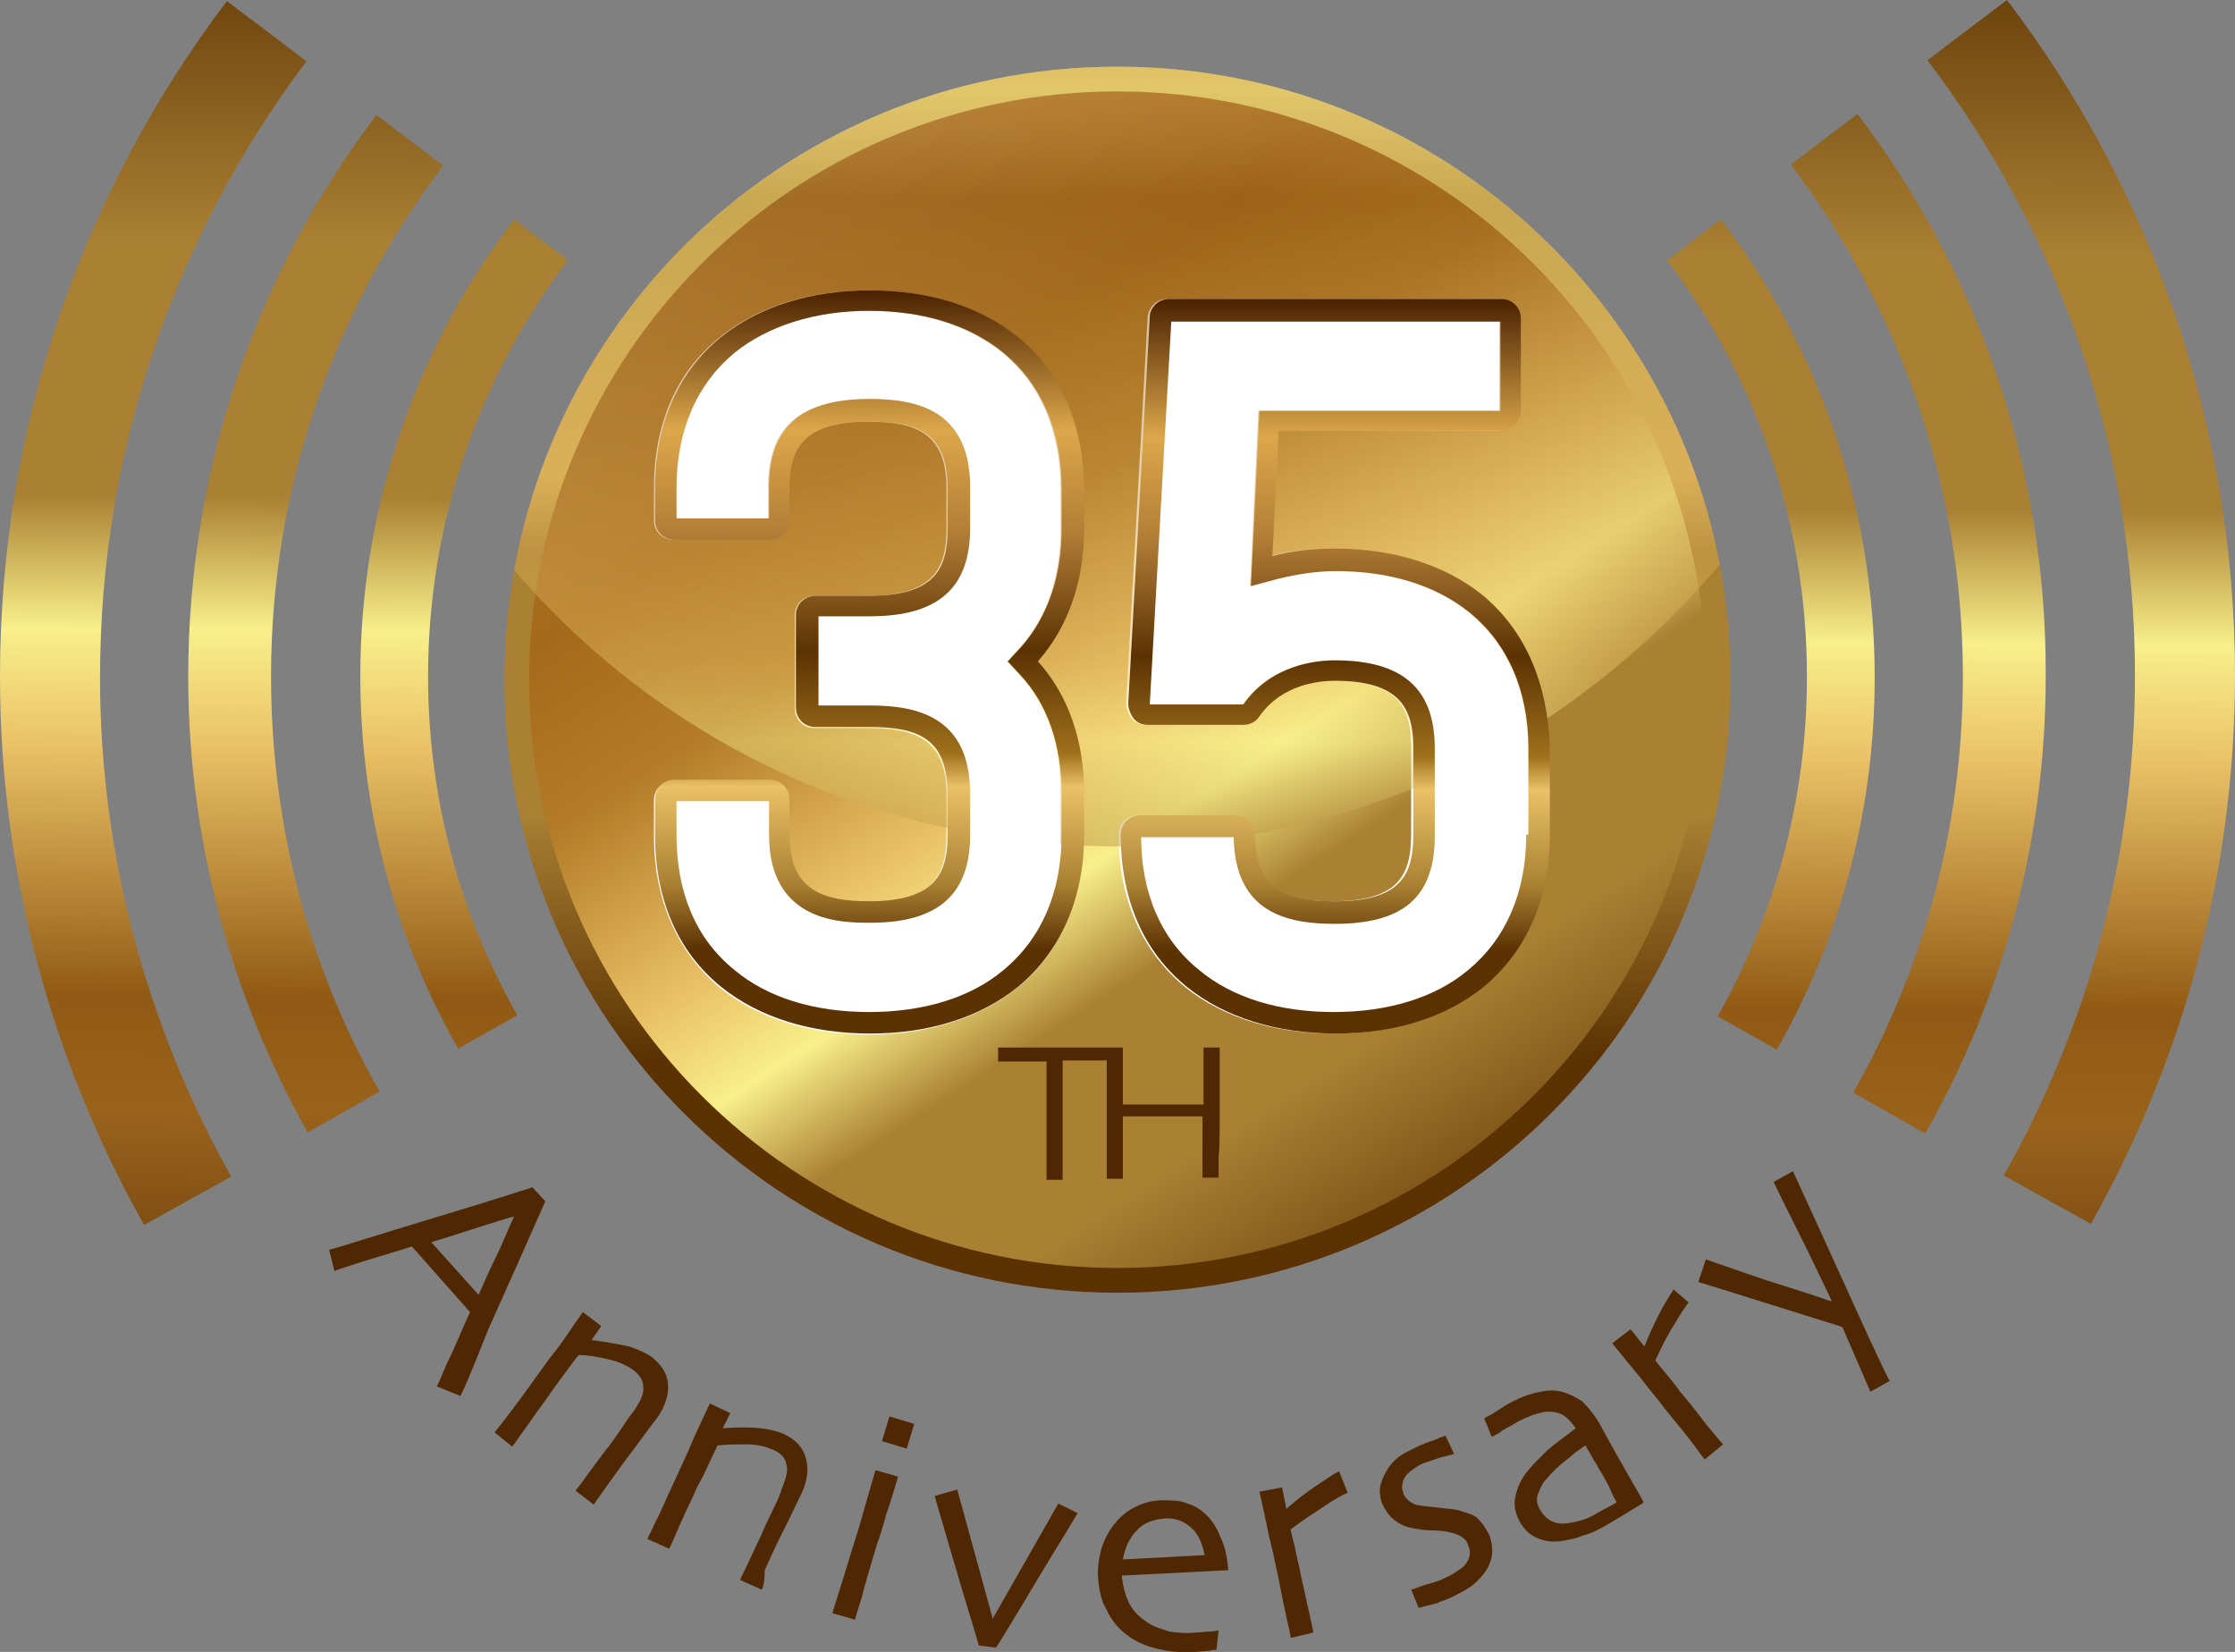 <?xml version="1.0" encoding="utf-8"?>
<!-- Generator: Adobe Illustrator 27.4.0, SVG Export Plug-In . SVG Version: 6.00 Build 0)  -->
<svg version="1.1" id="レイヤー_1" xmlns="http://www.w3.org/2000/svg" xmlns:xlink="http://www.w3.org/1999/xlink" x="0px"
	 y="0px" viewBox="0 0 207.8 153.6" style="enable-background:new 0 0 207.8 153.6;" xml:space="preserve">
<rect x="0" y="0" width="207.8" height="153.6" fill="#808080" stroke="none"/>
<style type="text/css">
	.st0{fill:#FFFFFF;}
	.st1{fill:url(#SVGID_1_);}
	.st2{fill:url(#SVGID_00000152246379883921764670000001884246905074212762_);}
	.st3{fill:#4F2702;}
	.st4{opacity:0.43;fill:url(#SVGID_00000125590699029667737790000009289945578876772239_);enable-background:new    ;}
	.st5{fill:url(#SVGID_00000015340398043444954080000000544541242700100024_);}
	.st6{fill:url(#SVGID_00000021829806907585853650000015350745287211315646_);}
	.st7{fill:url(#SVGID_00000119812437912614539360000013860411886534430131_);}
	.st8{fill:url(#SVGID_00000024001758489892779370000013773596781313823674_);}
	.st9{fill:url(#SVGID_00000166661353620684520040000013561921390256444061_);}
	.st10{fill:url(#SVGID_00000018947786626495328470000013366214450433944757_);}
	.st11{fill:url(#SVGID_00000108272124603067629590000005310573207292685960_);}
	.st12{fill:url(#SVGID_00000108293019835024417690000015148132914107195278_);}
</style>
<g id="logo_x5F_white">
</g>
<g id="logo_x5F_1c_x5F_k100">
</g>
<g id="logo_x5F_4c">
	<g>
		<ellipse class="st0" cx="103.9" cy="63.2" rx="54.7" ry="54.7"/>
		<g>
			
				<linearGradient id="SVGID_1_" gradientUnits="userSpaceOnUse" x1="57.571" y1="127.471" x2="144.173" y2="-7.479" gradientTransform="matrix(1 0 0 -1 0 118.4)">
				<stop  offset="0" style="stop-color:#481F00"/>
				<stop  offset="2.000000e-02" style="stop-color:#481F00"/>
				<stop  offset="2.373710e-02" style="stop-color:#DCA74A"/>
				<stop  offset="0.17" style="stop-color:#B27E37"/>
				<stop  offset="0.337" style="stop-color:#A5691B"/>
				<stop  offset="0.432" style="stop-color:#B37B27"/>
				<stop  offset="0.554" style="stop-color:#EAC167"/>
				<stop  offset="0.618" style="stop-color:#F8EF8B"/>
				<stop  offset="0.687" style="stop-color:#AA8033"/>
				<stop  offset="0.79" style="stop-color:#AA8033"/>
				<stop  offset="0.961" style="stop-color:#5C3203"/>
			</linearGradient>
			<path class="st1" d="M103.9,7.5c-30.7,0-55.6,24.9-55.6,55.6s24.9,55.6,55.6,55.6s55.6-24.9,55.6-55.6
				C159.5,32.5,134.6,7.5,103.9,7.5z M100.7,49.2c0,4.9-1.5,9.2-4.3,12.4c2.8,3.1,4.3,7.3,4.3,12.3v3.8c0,6-2.1,10.9-6.2,14.2
				c-3.5,2.8-8.3,4.3-13.7,4.3c-5.5,0-10.3-1.5-13.8-4.3c-4-3.3-6.2-8.2-6.2-14.2v-3.3c0-1,0.8-1.8,1.8-1.8h8.9c1,0,1.8,0.8,1.8,1.8
				v3.3c0,5.2,2.9,6.2,7.4,6.2c6,0,7.3-2.5,7.3-6.2v-3.8c0-5.1-2.8-6.2-7.3-6.2h-5c-1,0-1.8-0.8-1.8-1.8v-8.7c0-1,0.8-1.8,1.8-1.8h5
				c6,0,7.3-2.5,7.3-6.2v-3.8c0-5.1-2.8-6.2-7.3-6.2c-6.1,0-7.4,2.5-7.4,6.2v3c0,1-0.8,1.8-1.8,1.8h-8.9c-1,0-1.8-0.8-1.8-1.8v-3
				c0-6,2.1-10.9,6.2-14.1c3.5-2.8,8.3-4.3,13.8-4.3s10.2,1.5,13.7,4.3c4,3.2,6.2,8.1,6.2,14.1V49.2z M143.9,77.6
				c0,6-2.1,10.9-6.2,14.2c-3.5,2.8-8.3,4.3-13.7,4.3c-5.5,0-10.3-1.5-13.8-4.3c-4-3.3-6.2-8.2-6.2-14.2c0-1,0.8-1.8,1.8-1.8h8.9
				c1,0,1.8,0.8,1.8,1.8c0,5.2,2.8,6.2,7.4,6.2c6.1,0,7.3-2.4,7.3-6.2v-8.1c0-3.7-1.2-6.2-7.3-6.2c-1.4,0-4.9,0.3-7,3.3
				c-0.3,0.5-0.9,0.8-1.5,0.8h-8.9c-0.5,0-1-0.2-1.3-0.6c-0.3-0.4-0.5-0.9-0.5-1.4l2-35.9c0.1-1,0.9-1.7,1.8-1.7h30.9
				c1,0,1.8,0.8,1.8,1.8v8.6c0,1-0.8,1.8-1.8,1.8h-20.7l-0.6,11.7c1.9-0.5,3.8-0.7,5.8-0.7c5.5,0,10.2,1.5,13.7,4.3
				c4,3.3,6.2,8.2,6.2,14.2L143.9,77.6L143.9,77.6z"/>
			
				<linearGradient id="SVGID_00000123434942887865146960000005857126929267140772_" gradientUnits="userSpaceOnUse" x1="103.9" y1="150.385" x2="103.9" y2="-2.59" gradientTransform="matrix(1 0 0 -1 0 118.4)">
				<stop  offset="0" style="stop-color:#481F00"/>
				<stop  offset="2.000000e-02" style="stop-color:#481F00"/>
				<stop  offset="0.126" style="stop-color:#DCA74A"/>
				<stop  offset="0.167" style="stop-color:#B27E37"/>
				<stop  offset="0.264" style="stop-color:#F8EF8B"/>
				<stop  offset="0.498" style="stop-color:#EAC167"/>
				<stop  offset="0.546" style="stop-color:#AA8033"/>
				<stop  offset="0.704" style="stop-color:#AA8033"/>
				<stop  offset="0.851" style="stop-color:#5C3203"/>
				<stop  offset="1" style="stop-color:#5C3203"/>
			</linearGradient>
			<path style="fill:url(#SVGID_00000123434942887865146960000005857126929267140772_);" d="M103.9,6.2c-31.5,0-57,25.5-57,57
				s25.5,57,57,57s57-25.5,57-57S135.4,6.2,103.9,6.2z M103.9,117.9c-30.2,0-54.7-24.5-54.7-54.7S73.7,8.5,103.9,8.5
				s54.7,24.5,54.7,54.7S134.1,117.9,103.9,117.9z"/>
			<path class="st3" d="M113.4,103.6c0-0.8,0-1.8,0-3s0-2.3,0-3.2h-1.5c0,0.9,0,1.9,0,2.7c0,0.9,0,1.7,0,2.6c-0.1,0-0.6,0-1.5,0
				s-1.7,0-2.4,0c-0.9,0-1.6,0-2.4,0c-0.7,0-1.1,0-1.2,0c0-0.8,0-1.7,0-2.6c0-0.9,0-1.8,0-2.7h-1.5l0,0c-0.3,0-0.7,0-1.2,0
				c-1,0-2.2,0-3.7,0c-1,0-2,0-2.9,0s-1.7,0-2.3,0v1.3c0.1,0,0.5,0,1.3,0s1.9,0,3.2,0c0,1.3,0,2.3,0,2.9c0,0.6,0,1.5,0,2.5
				c0,1.1,0,2.2,0,3.3s0,1.9,0,2.3h1.5c0-0.4,0-1.1,0-2.2c0-1.1,0-2.2,0-3.3s0-2,0-2.7c0-0.6,0-1.6,0-2.9c1.5,0,2.6,0,3.3,0
				c0.4,0,0.6,0,0.8,0c0,0.6,0,1.3,0,1.8c0,1,0,1.8,0,2.5c0,2.2,0,3.8,0,4.7s0,1.6,0,2h1.5c0-0.4,0-1,0-1.9s0-2.2,0-3.9
				c0.1,0,0.5,0,1.4,0c0.8,0,1.6,0,2.2,0c0.5,0,1.3,0,2.2,0c1,0,1.5,0,1.6,0c0,1.5,0,2.7,0,3.7s0,1.7,0,2h1.5c0-0.4,0-1,0-2
				C113.4,106.8,113.4,105.4,113.4,103.6z"/>
			
				<linearGradient id="SVGID_00000103243123436473509990000011188098794583092913_" gradientUnits="userSpaceOnUse" x1="103.85" y1="150.385" x2="103.85" y2="-2.59" gradientTransform="matrix(1 0 0 -1 0 118.4)">
				<stop  offset="0" style="stop-color:#481F00"/>
				<stop  offset="2.000000e-02" style="stop-color:#481F00"/>
				<stop  offset="0.23" style="stop-color:#DCA74A"/>
				<stop  offset="0.29" style="stop-color:#B27E37"/>
				<stop  offset="0.33" style="stop-color:#915A14"/>
				<stop  offset="0.61" style="stop-color:#EAC167"/>
				<stop  offset="0.66" style="stop-color:#F8EF8B"/>
				<stop  offset="0.73" style="stop-color:#AA8033"/>
				<stop  offset="0.79" style="stop-color:#AA8033"/>
				<stop  offset="0.98" style="stop-color:#5C3203"/>
				<stop  offset="1" style="stop-color:#5C3203"/>
			</linearGradient>
			
				<path style="opacity:0.43;fill:url(#SVGID_00000103243123436473509990000011188098794583092913_);enable-background:new    ;" d="
				M159.9,52.5c-5-26.4-28.2-46.3-56-46.3c-28,0-51.3,20.2-56.1,46.8c10.7,12.5,25.5,21.3,42.3,24.4v-3.6c0-7.2-5-8.2-9.3-8.2H76
				v-8.3h4.8c6.3,0,9.3-2.6,9.3-8.2v-3.8c0-7.2-5-8.2-9.3-8.2c-6.4,0-9.4,2.6-9.4,8.2v2.9h-8.6v-2.8c0-5.4,1.9-9.7,5.4-12.6
				c3.1-2.5,7.5-3.9,12.5-3.9s9.3,1.3,12.5,3.9c3.5,2.9,5.4,7.2,5.4,12.6v3.8c0,4.4-1.3,8.2-3.8,11l-1.2,1.3l1.2,1.3
				c2.5,2.7,3.8,6.5,3.8,11v3.8c0,0.3,0,0.6,0,0.9c1.6,0.1,3.3,0.2,4.9,0.2c0.8,0,1.6,0,2.5,0c0-0.3,0-0.5,0-0.8h8.6l0,0
				c6.5-1,12.8-2.8,18.7-5.4v-2.9c0-5.6-3-8.2-9.3-8.2c-1.7,0-5.9,0.4-8.5,4.1h-8.7l2-35.6h30.6v8.3H117l-0.8,16.3l2.6-0.7
				c1.7-0.4,3.5-0.7,5.3-0.7c5,0,9.3,1.3,12.5,3.9s5,6.4,5.4,11C148.7,63.8,154.8,58.5,159.9,52.5z"/>
			<g>
				
					<linearGradient id="SVGID_00000030483586326389618420000014267126988262384030_" gradientUnits="userSpaceOnUse" x1="80.85" y1="99.177" x2="80.85" y2="19.511" gradientTransform="matrix(1 0 0 -1 0 118.4)">
					<stop  offset="0" style="stop-color:#481F00"/>
					<stop  offset="9.488668e-02" style="stop-color:#481F00"/>
					<stop  offset="0.261" style="stop-color:#DCA74A"/>
					<stop  offset="0.38" style="stop-color:#B27E37"/>
					<stop  offset="0.519" style="stop-color:#5C3203"/>
					<stop  offset="0.638" style="stop-color:#9F701C"/>
					<stop  offset="0.677" style="stop-color:#EAC167"/>
					<stop  offset="0.79" style="stop-color:#AA8033"/>
					<stop  offset="0.866" style="stop-color:#5C3203"/>
					<stop  offset="0.972" style="stop-color:#5C3203"/>
				</linearGradient>
				<path style="fill:url(#SVGID_00000030483586326389618420000014267126988262384030_);" d="M94.6,31.3c-3.5-2.8-8.2-4.3-13.7-4.3
					s-10.3,1.5-13.8,4.3c-4,3.2-6.2,8.1-6.2,14.1v3c0,1,0.8,1.8,1.8,1.8h8.9c1,0,1.8-0.8,1.8-1.8v-3c0-3.7,1.3-6.2,7.4-6.2
					c4.5,0,7.3,1,7.3,6.2v3.8c0,3.7-1.2,6.2-7.3,6.2h-5c-1,0-1.8,0.8-1.8,1.8v8.6c0,1,0.8,1.8,1.8,1.8h5c4.5,0,7.3,1,7.3,6.2v3.8
					c0,3.7-1.2,6.2-7.3,6.2c-4.4,0-7.4-1.1-7.4-6.2v-3.3c0-1-0.8-1.8-1.8-1.8h-8.9c-1,0-1.8,0.8-1.8,1.8v3.3c0,6,2.1,10.9,6.2,14.2
					c3.5,2.8,8.3,4.3,13.8,4.3s10.2-1.5,13.7-4.3c4-3.3,6.2-8.2,6.2-14.2v-3.8c0-5-1.5-9.2-4.3-12.3c2.8-3.2,4.3-7.4,4.3-12.4v-3.8
					C100.7,39.4,98.6,34.5,94.6,31.3z M98.7,49.2c0,4.4-1.3,8.2-3.8,11l-1.2,1.3l1.2,1.3c2.5,2.7,3.8,6.5,3.8,11v3.8
					c0,5.4-1.9,9.7-5.4,12.6c-3.1,2.6-7.5,3.9-12.5,3.9s-9.4-1.3-12.5-3.9c-3.6-2.9-5.4-7.2-5.4-12.6v-3.1h8.6v3.1
					c0,8.2,6.8,8.2,9.4,8.2c6.3,0,9.3-2.6,9.3-8.2v-3.8c0-7.2-5-8.2-9.3-8.2h-4.8v-8.3h4.8c6.3,0,9.3-2.6,9.3-8.2v-3.8
					c0-7.2-5-8.2-9.3-8.2c-6.4,0-9.4,2.6-9.4,8.2v2.9h-8.6v-2.8c0-5.4,1.9-9.7,5.4-12.6c3.1-2.5,7.5-3.9,12.5-3.9s9.3,1.3,12.5,3.9
					c3.5,2.9,5.4,7.2,5.4,12.6V49.2z"/>
				
					<linearGradient id="SVGID_00000111910508736327328900000010268227416713712041_" gradientUnits="userSpaceOnUse" x1="124.15" y1="98.289" x2="124.15" y2="19.543" gradientTransform="matrix(1 0 0 -1 0 118.4)">
					<stop  offset="0" style="stop-color:#481F00"/>
					<stop  offset="9.488668e-02" style="stop-color:#481F00"/>
					<stop  offset="0.261" style="stop-color:#DCA74A"/>
					<stop  offset="0.38" style="stop-color:#B27E37"/>
					<stop  offset="0.519" style="stop-color:#5C3203"/>
					<stop  offset="0.638" style="stop-color:#9F701C"/>
					<stop  offset="0.677" style="stop-color:#EAC167"/>
					<stop  offset="0.79" style="stop-color:#AA8033"/>
					<stop  offset="0.866" style="stop-color:#5C3203"/>
					<stop  offset="0.972" style="stop-color:#5C3203"/>
				</linearGradient>
				<path style="fill:url(#SVGID_00000111910508736327328900000010268227416713712041_);" d="M137.8,55.3c-3.5-2.8-8.3-4.3-13.7-4.3
					c-2,0-3.9,0.2-5.8,0.7l0.6-11.7h20.7c1,0,1.8-0.8,1.8-1.8v-8.6c0-1-0.8-1.8-1.8-1.8h-30.9c-1,0-1.8,0.8-1.8,1.7l-2,35.9
					c0,0.5,0.2,1,0.5,1.4c0.3,0.4,0.8,0.6,1.3,0.6h8.9c0.6,0,1.2-0.3,1.5-0.8c2.1-3,5.6-3.3,7-3.3c6,0,7.3,2.5,7.3,6.2v8.1
					c0,3.8-1.2,6.2-7.3,6.2c-4.5,0-7.4-1-7.4-6.2c0-1-0.8-1.8-1.8-1.8H106c-1,0-1.8,0.8-1.8,1.8c0,6,2.1,10.9,6.2,14.2
					c3.5,2.8,8.3,4.3,13.8,4.3s10.2-1.5,13.7-4.3c4-3.3,6.2-8.2,6.2-14.2v-8.1C143.9,63.5,141.8,58.6,137.8,55.3z M141.9,77.6
					c0,5.4-1.9,9.7-5.4,12.6c-3.1,2.6-7.5,3.9-12.5,3.9s-9.4-1.3-12.5-3.9c-3.5-2.8-5.4-7.1-5.4-12.4h8.6c0.1,7.1,5,8.1,9.4,8.1
					c6.4,0,9.3-2.5,9.3-8.2v-8.1c0-5.6-3-8.2-9.3-8.2c-1.7,0-5.9,0.4-8.5,4.1h-8.7l2-35.6h30.6v8.3h-22.4l-0.8,16.3l2.6-0.7
					c1.7-0.4,3.5-0.7,5.3-0.7c5,0,9.3,1.3,12.5,3.9c3.5,2.9,5.4,7.2,5.4,12.6v8H141.9z"/>
			</g>
			<g>
				<path class="st3" d="M42.8,129.8l-2.2-0.9c0.1-0.1,0.4-0.8,0.9-2c0.6-1.2,1.3-2.9,2.2-4.9l-5.4-6.1c-2.2,0.7-4,1.2-5.2,1.6
					c-1.2,0.4-1.9,0.6-2,0.7l-0.5-2c0.5-0.1,2.7-0.8,6.6-2s8-2.4,12.3-3.8l1.2,1.3c-1.8,4.1-3.6,8.1-5.3,11.9
					C43.8,127.7,42.9,129.7,42.8,129.8z M44.5,120.4c0.5-1.1,1-2.3,1.6-3.5s1.1-2.5,1.7-3.8l0,0c-1.1,0.3-2.3,0.7-3.9,1.2
					c-1.5,0.5-2.8,0.9-3.8,1.2l0,0L44.5,120.4L44.5,120.4z"/>
				<path class="st3" d="M55.2,139.9l-1.7-1.3c0.2-0.2,0.7-0.9,1.5-2c0.9-1.2,1.4-1.9,1.6-2.1c0.3-0.4,0.7-1,1.2-1.7
					c0.5-0.8,0.9-1.3,1.2-1.7c0.6-0.9,0.9-1.6,0.8-2.2c0-0.6-0.4-1.2-1.2-1.7c-0.5-0.3-1.1-0.6-2-0.8s-1.8-0.4-2.8-0.4
					c-0.1,0.1-0.4,0.5-1,1.3s-1.1,1.5-1.6,2.2c-0.6,0.9-1.4,1.9-2.2,3.1c-0.9,1.2-1.3,1.9-1.4,1.9l-1.6-1.3c0-0.1,0.4-0.5,1-1.3
					s1.6-2.1,2.8-3.8c0.6-0.8,1.2-1.7,2-2.7s1.5-2.2,2.4-3.4l1.7,1.3l-0.9,1.3l0,0c1.5,0.2,2.6,0.4,3.5,0.6c0.9,0.3,1.5,0.6,2,0.9
					c0.9,0.7,1.5,1.5,1.6,2.5s-0.2,2-0.9,3.1c-0.7,0.9-1.3,1.7-1.8,2.4s-0.9,1.2-1.2,1.6c-0.5,0.7-1.1,1.5-1.8,2.5
					C55.6,139.3,55.2,139.9,55.2,139.9z"/>
				<path class="st3" d="M70.8,147.8l-2-0.9c0.1-0.2,0.5-1,1.1-2.3s1-2.1,1.1-2.4c0.2-0.4,0.5-1.1,0.9-1.9s0.7-1.5,0.8-1.9
					c0.4-1,0.6-1.7,0.4-2.3c-0.1-0.6-0.6-1.1-1.5-1.4c-0.5-0.2-1.2-0.4-2.1-0.4s-1.8,0-2.8,0.1c0,0.1-0.3,0.6-0.7,1.5
					c-0.4,0.9-0.8,1.7-1.2,2.4c-0.4,1-1,2.1-1.6,3.5s-0.9,2.1-1,2.2l-2-0.9c0-0.1,0.3-0.6,0.7-1.5c0.5-0.9,1.1-2.4,2-4.3
					c0.4-0.9,0.9-1.9,1.4-3.1c0.5-1.2,1.1-2.4,1.7-3.7l1.9,0.9l-0.7,1.4l0,0c1.5-0.1,2.6-0.1,3.5,0s1.6,0.3,2.1,0.5
					c1.1,0.5,1.8,1.2,2.1,2.2c0.3,1,0.2,2-0.3,3.2c-0.5,1-0.9,1.9-1.3,2.7s-0.7,1.4-0.9,1.8c-0.4,0.8-0.8,1.7-1.3,2.8
					C71.1,147.2,70.9,147.8,70.8,147.8z"/>
				<path class="st3" d="M79.5,150.6l-2.1-0.6c0-0.1,0.3-1,0.8-2.6s0.9-2.9,1.2-3.9c0.3-0.9,0.6-1.9,0.9-3s0.7-2.4,1.1-3.8l2.1,0.6
					c-0.4,1.3-0.7,2.4-1.1,3.5c-0.3,1.1-0.6,2.1-0.9,2.9c-0.6,2-1.1,3.7-1.4,4.9C79.7,149.9,79.5,150.5,79.5,150.6z M84.3,134.7
					L82,134l0.7-2.3l2.3,0.7L84.3,134.7z"/>
				<path class="st3" d="M100.2,140.7c-1.5,2.5-3.2,5.2-4.9,8.1c-1.7,2.8-2.6,4.3-2.7,4.4L91,153c0-0.1-0.5-1.7-1.4-4.7
					s-1.8-6.1-2.7-9.2l2.1-0.6l3.3,12l0,0l6.1-10.7L100.2,140.7z"/>
				<path class="st3" d="M114.2,146l-9.9,0.5c0.1,1,0.3,1.8,0.7,2.6c0.4,0.8,1.1,1.4,1.9,1.9c0.5,0.3,1.2,0.5,1.8,0.7
					c0.7,0.1,1.5,0.2,2.4,0.1c0.5,0,1-0.1,1.4-0.1s0.7-0.1,0.8-0.1l-0.2,1.8c-0.1,0-0.3,0-0.7,0.1c-0.4,0-0.9,0.1-1.4,0.1
					c-1.5,0.1-2.7-0.1-3.8-0.4c-1.1-0.3-2-0.8-2.7-1.4c-0.6-0.5-1.2-1.2-1.6-2.1c-0.5-0.8-0.7-1.8-0.8-2.9c-0.1-1,0.1-2,0.3-2.8
					c0.3-0.9,0.7-1.7,1.3-2.4c0.5-0.6,1.2-1.2,1.9-1.5c0.8-0.4,1.6-0.6,2.5-0.6c0.8,0,1.6,0,2.3,0.3c0.7,0.2,1.3,0.6,1.8,1.1
					c0.6,0.6,1,1.3,1.3,2.1C113.9,143.8,114.1,144.8,114.2,146z M112,144.6c-0.2-1.1-0.6-2-1.3-2.6c-0.7-0.6-1.5-0.9-2.5-0.8
					c-1,0.1-1.9,0.4-2.5,1.1c-0.7,0.7-1.1,1.6-1.3,2.7L112,144.6z"/>
				<path class="st3" d="M125.3,138.8c-0.5,0.2-1.2,0.6-2.1,1.2s-2,1.3-3.2,2.2c0,0.1,0.1,0.5,0.3,1.3c0.2,0.8,0.3,1.5,0.5,2.2
					c0.2,1.1,0.5,2.3,0.8,3.7s0.5,2.2,0.5,2.4l-2.1,0.5c0-0.2-0.1-0.7-0.3-1.5c-0.2-0.9-0.5-2.3-0.9-4.4c-0.2-0.8-0.4-2-0.8-3.5
					c-0.3-1.5-0.6-2.9-0.9-4.2l2.1-0.4l0.4,2l0,0c0.9-0.8,1.8-1.5,2.7-2.1c0.9-0.6,1.6-1.1,2.2-1.4L125.3,138.8z"/>
				<path class="st3" d="M138.5,142.8c0.2,0.6,0.3,1.3,0.2,1.9c-0.1,0.6-0.4,1.2-0.8,1.7c-0.4,0.5-0.9,1-1.6,1.4s-1.4,0.8-2.3,1.1
					c-0.4,0.2-0.9,0.3-1.3,0.4c-0.5,0.1-0.7,0.2-0.8,0.2l-0.7-1.7c0.1,0,0.4-0.1,0.9-0.3s1.1-0.3,1.6-0.5c0.3-0.1,0.7-0.3,1.1-0.5
					s0.8-0.5,1.1-0.7c0.4-0.3,0.6-0.7,0.7-1c0.1-0.4,0.1-0.7-0.1-1.1c-0.1-0.4-0.3-0.6-0.6-0.8s-0.6-0.3-1-0.4
					c-0.4-0.1-1-0.2-1.7-0.2s-1.3-0.1-1.8-0.2c-0.7-0.1-1.3-0.4-1.8-0.8c-0.5-0.4-0.8-0.9-1.1-1.5c-0.2-0.6-0.3-1.3-0.1-1.9
					c0.2-0.6,0.5-1.2,0.9-1.7s0.9-0.9,1.5-1.2s1.2-0.6,1.7-0.8s1-0.3,1.3-0.5c0.3-0.1,0.5-0.2,0.6-0.2l0.8,1.7
					c-0.1,0-0.3,0.1-0.8,0.2s-1,0.3-1.6,0.5c-0.4,0.1-0.8,0.3-1.1,0.5s-0.6,0.4-0.8,0.6c-0.3,0.3-0.5,0.7-0.5,1
					c-0.1,0.3,0,0.6,0.1,0.9c0.1,0.3,0.4,0.6,0.7,0.8s0.7,0.3,1,0.3c0.4,0.1,1,0.1,1.7,0.2c0.7,0.1,1.2,0.1,1.6,0.2
					c0.7,0.2,1.4,0.4,1.8,0.7C137.9,141.7,138.2,142.2,138.5,142.8z"/>
				<path class="st3" d="M149,132.9c1.1,2,2,3.6,2.7,4.8s1.1,1.9,1.1,2c-0.1,0.1-0.4,0.3-1.1,0.7c-0.6,0.4-1.5,0.9-2.5,1.5
					c-0.7,0.4-1.3,0.7-2.1,0.9c-0.7,0.3-1.4,0.4-2,0.5c-0.8,0.1-1.5,0-2.2-0.3s-1.2-0.8-1.6-1.5c-0.4-0.8-0.6-1.5-0.4-2.4
					c0.2-0.8,0.5-1.6,1.2-2.4c0.4-0.5,1-1.1,1.7-1.8c0.8-0.7,1.7-1.3,2.7-2.1c-0.4-0.6-0.8-1-1.3-1.3c-0.5-0.2-1-0.3-1.7-0.2
					c-0.4,0.1-0.9,0.2-1.3,0.4c-0.5,0.2-1,0.4-1.6,0.8c-0.4,0.2-0.7,0.4-0.9,0.5c-0.2,0.2-0.6,0.4-1,0.6l-0.7-1.7
					c0.1-0.1,0.3-0.2,0.7-0.4c0.3-0.2,0.8-0.5,1.4-0.9c0.9-0.5,1.8-0.9,2.7-1.1c0.8-0.2,1.6-0.3,2.4-0.1c0.7,0.2,1.3,0.5,1.9,0.9
					C147.7,130.9,148.4,131.7,149,132.9z M148.8,136.8c-0.2-0.3-0.3-0.6-0.6-1c-0.2-0.4-0.5-0.9-0.8-1.4c-0.3,0.2-0.9,0.6-1.7,1.3
					c-0.8,0.6-1.4,1.2-1.9,1.8c-0.4,0.4-0.6,0.9-0.8,1.4s-0.1,1,0.2,1.5s0.7,0.9,1.2,1.1c0.5,0.2,1,0.2,1.6,0.1
					c0.5-0.1,1-0.2,1.5-0.4s1-0.5,1.5-0.8c0.2-0.1,0.4-0.2,0.6-0.3c0.2-0.1,0.5-0.3,0.7-0.4c0-0.1-0.2-0.3-0.4-0.8
					C149.6,138.2,149.3,137.6,148.8,136.8z"/>
				<path class="st3" d="M157,121.1c-0.3,0.4-0.8,1.1-1.3,2c-0.6,0.9-1.2,2.1-1.8,3.4c0.1,0.1,0.3,0.4,0.9,1.1
					c0.5,0.6,1,1.2,1.4,1.8c0.7,0.8,1.5,1.8,2.4,3c0.9,1.1,1.5,1.8,1.6,1.9l-1.7,1.4c-0.1-0.1-0.4-0.5-0.9-1.2s-1.5-1.9-2.8-3.5
					c-0.5-0.7-1.3-1.6-2.2-2.8c-1-1.2-1.9-2.3-2.7-3.3l1.7-1.3l1.3,1.6l0,0c0.4-1.1,0.9-2.1,1.4-3.1s1-1.7,1.3-2.2L157,121.1z"/>
				<path class="st3" d="M166.7,108.9c1.8,3.9,3.7,8.1,5.7,12.5s3.1,6.7,3.3,7l-1.8,1l-2.6-6c-0.2-0.1-1.6-0.5-4.1-1.3
					c-2.6-0.8-5.7-1.8-9.3-2.9l0.7-2.1c2.6,0.9,5.1,1.8,7.7,2.6c2.6,0.8,3.9,1.3,4,1.3l0,0c0-0.1-0.6-1.3-1.7-3.6
					c-1.1-2.3-2.4-4.8-3.7-7.5L166.7,108.9z"/>
			</g>
			
				<linearGradient id="SVGID_00000152243636402237391940000002681146964418017727_" gradientUnits="userSpaceOnUse" x1="13.393" y1="-23.661" x2="14.584" y2="126.331" gradientTransform="matrix(1 0 0 -1 0 118.4)">
				<stop  offset="0" style="stop-color:#481F00"/>
				<stop  offset="2.000000e-02" style="stop-color:#481F00"/>
				<stop  offset="0.258" style="stop-color:#99631C"/>
				<stop  offset="0.33" style="stop-color:#915A14"/>
				<stop  offset="0.485" style="stop-color:#EAC167"/>
				<stop  offset="0.557" style="stop-color:#F8EF8B"/>
				<stop  offset="0.64" style="stop-color:#AA8033"/>
				<stop  offset="0.797" style="stop-color:#AA8033"/>
				<stop  offset="1" style="stop-color:#5C3203"/>
			</linearGradient>
			<path style="fill:url(#SVGID_00000152243636402237391940000002681146964418017727_);" d="M28.5,5.7l-7.4-5.6
				C7.9,17.5,0,39.3,0,62.9c0,18.5,4.9,35.9,13.4,51l8.1-4.5C13.8,95.7,9.3,79.8,9.3,63C9.3,41.4,16.5,21.6,28.5,5.7z"/>
			
				<linearGradient id="SVGID_00000059273735251546760160000003720791511745885073_" gradientUnits="userSpaceOnUse" x1="28.531" y1="-23.781" x2="29.721" y2="126.211" gradientTransform="matrix(1 0 0 -1 0 118.4)">
				<stop  offset="0" style="stop-color:#481F00"/>
				<stop  offset="2.000000e-02" style="stop-color:#481F00"/>
				<stop  offset="0.258" style="stop-color:#99631C"/>
				<stop  offset="0.33" style="stop-color:#915A14"/>
				<stop  offset="0.485" style="stop-color:#EAC167"/>
				<stop  offset="0.557" style="stop-color:#F8EF8B"/>
				<stop  offset="0.64" style="stop-color:#AA8033"/>
				<stop  offset="0.797" style="stop-color:#AA8033"/>
				<stop  offset="1" style="stop-color:#5C3203"/>
			</linearGradient>
			<path style="fill:url(#SVGID_00000059273735251546760160000003720791511745885073_);" d="M41.2,15.4L35,10.7
				C24,25.2,17.5,43.3,17.5,62.9c0,15.4,4.1,29.9,11.1,42.4l6.7-3.8c-6.5-11.4-10.1-24.6-10.1-38.6C25.2,45,31.2,28.6,41.2,15.4z"/>
			
				<linearGradient id="SVGID_00000023987408495534038260000005313441993458890910_" gradientUnits="userSpaceOnUse" x1="42.365" y1="-23.891" x2="43.556" y2="126.101" gradientTransform="matrix(1 0 0 -1 0 118.4)">
				<stop  offset="0" style="stop-color:#481F00"/>
				<stop  offset="2.000000e-02" style="stop-color:#481F00"/>
				<stop  offset="0.258" style="stop-color:#99631C"/>
				<stop  offset="0.33" style="stop-color:#915A14"/>
				<stop  offset="0.485" style="stop-color:#EAC167"/>
				<stop  offset="0.557" style="stop-color:#F8EF8B"/>
				<stop  offset="0.64" style="stop-color:#AA8033"/>
				<stop  offset="0.797" style="stop-color:#AA8033"/>
				<stop  offset="1" style="stop-color:#5C3203"/>
			</linearGradient>
			<path style="fill:url(#SVGID_00000023987408495534038260000005313441993458890910_);" d="M52.8,24.2l-5-3.8
				c-9,11.8-14.3,26.5-14.3,42.5c0,12.6,3.3,24.4,9.1,34.6l5.5-3.1c-5.3-9.3-8.3-20.1-8.3-31.5C39.8,48.4,44.6,35,52.8,24.2z"/>
			
				<linearGradient id="SVGID_00000114061053494901627020000018154758154349730963_" gradientUnits="userSpaceOnUse" x1="192.634" y1="-25.084" x2="193.825" y2="124.909" gradientTransform="matrix(1 0 0 -1 0 118.4)">
				<stop  offset="0" style="stop-color:#481F00"/>
				<stop  offset="2.000000e-02" style="stop-color:#481F00"/>
				<stop  offset="0.258" style="stop-color:#99631C"/>
				<stop  offset="0.33" style="stop-color:#915A14"/>
				<stop  offset="0.485" style="stop-color:#EAC167"/>
				<stop  offset="0.557" style="stop-color:#F8EF8B"/>
				<stop  offset="0.64" style="stop-color:#AA8033"/>
				<stop  offset="0.797" style="stop-color:#AA8033"/>
				<stop  offset="1" style="stop-color:#5C3203"/>
			</linearGradient>
			<path style="fill:url(#SVGID_00000114061053494901627020000018154758154349730963_);" d="M186.6,0l-7.4,5.6
				c12.1,15.9,19.3,35.7,19.3,57.2c0,16.9-4.4,32.7-12.2,46.5l8.1,4.5c8.5-15.1,13.4-32.5,13.4-51C207.8,39.3,199.9,17.5,186.6,0z"
				/>
			
				<linearGradient id="SVGID_00000120558667196710091200000010830383743077770920_" gradientUnits="userSpaceOnUse" x1="177.524" y1="-24.964" x2="178.714" y2="125.028" gradientTransform="matrix(1 0 0 -1 0 118.4)">
				<stop  offset="0" style="stop-color:#481F00"/>
				<stop  offset="2.000000e-02" style="stop-color:#481F00"/>
				<stop  offset="0.258" style="stop-color:#99631C"/>
				<stop  offset="0.33" style="stop-color:#915A14"/>
				<stop  offset="0.485" style="stop-color:#EAC167"/>
				<stop  offset="0.557" style="stop-color:#F8EF8B"/>
				<stop  offset="0.64" style="stop-color:#AA8033"/>
				<stop  offset="0.797" style="stop-color:#AA8033"/>
				<stop  offset="1" style="stop-color:#5C3203"/>
			</linearGradient>
			<path style="fill:url(#SVGID_00000120558667196710091200000010830383743077770920_);" d="M172.7,10.6l-6.2,4.7
				c10,13.2,16,29.7,16,47.6c0,14.1-3.7,27.3-10.2,38.7l6.7,3.8c7.1-12.5,11.2-27,11.2-42.5C190.3,43.3,183.8,25.2,172.7,10.6z"/>
			
				<linearGradient id="SVGID_00000137847041313998114760000011708994323619543680_" gradientUnits="userSpaceOnUse" x1="163.86" y1="-24.855" x2="165.051" y2="125.137" gradientTransform="matrix(1 0 0 -1 0 118.4)">
				<stop  offset="0" style="stop-color:#481F00"/>
				<stop  offset="2.000000e-02" style="stop-color:#481F00"/>
				<stop  offset="0.258" style="stop-color:#99631C"/>
				<stop  offset="0.33" style="stop-color:#915A14"/>
				<stop  offset="0.485" style="stop-color:#EAC167"/>
				<stop  offset="0.557" style="stop-color:#F8EF8B"/>
				<stop  offset="0.64" style="stop-color:#AA8033"/>
				<stop  offset="0.797" style="stop-color:#AA8033"/>
				<stop  offset="1" style="stop-color:#5C3203"/>
			</linearGradient>
			<path style="fill:url(#SVGID_00000137847041313998114760000011708994323619543680_);" d="M160,20.4l-5,3.8
				c8.2,10.8,13,24.2,13,38.7c0,11.5-3,22.2-8.3,31.6l5.5,3.1c5.8-10.2,9.1-22,9.1-34.6C174.3,46.9,169,32.2,160,20.4z"/>
		</g>
	</g>
</g>
</svg>
